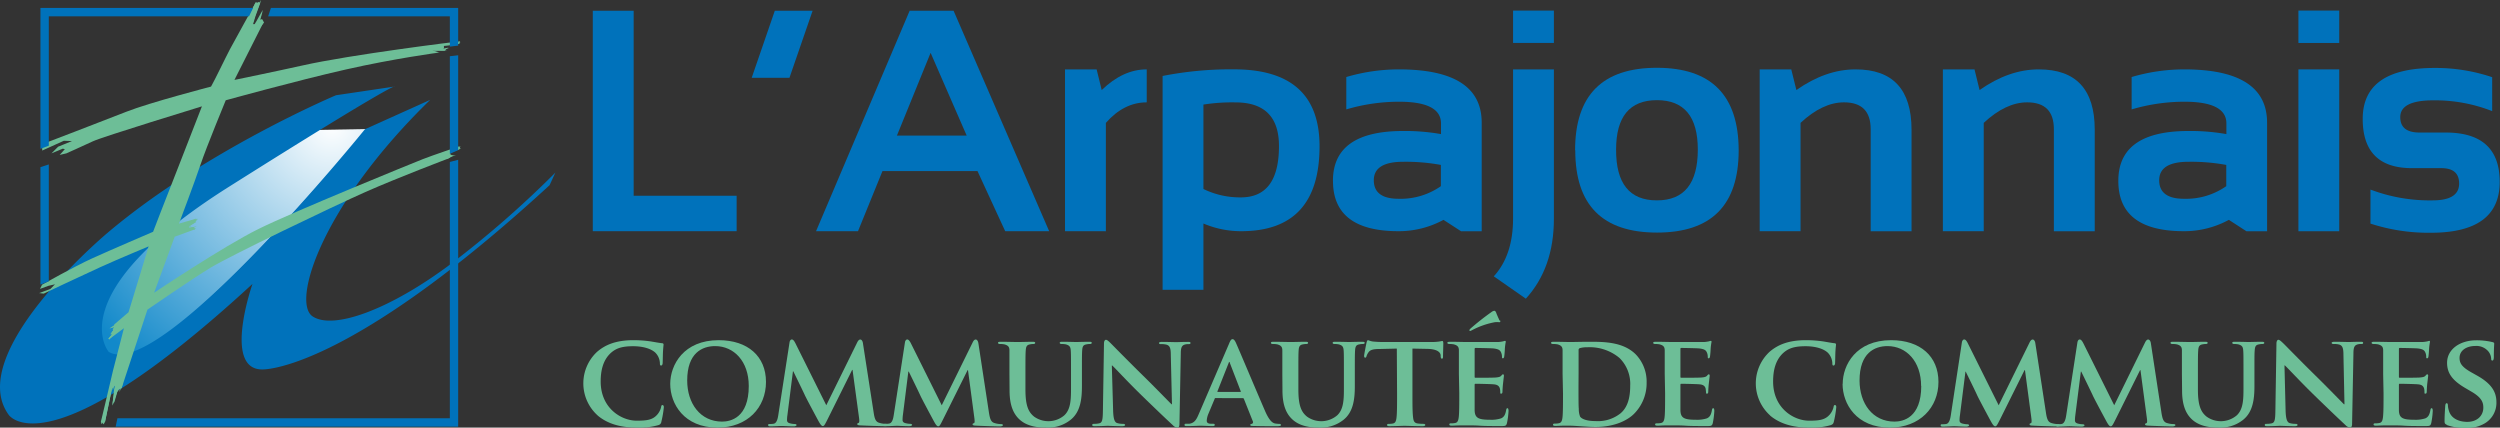 <svg id="Calque_1" data-name="Calque 1" xmlns="http://www.w3.org/2000/svg" xmlns:xlink="http://www.w3.org/1999/xlink" viewBox="0 0 595.28 101.82"><rect x="0" y="0" width="595.28" height="101.82" fill="#333333" stroke="none"/><defs><style>.cls-1{fill:none;}.cls-2{fill:#6dbe97;}.cls-3{clip-path:url(#clip-path);}.cls-4{fill:url(#Dégradé_sans_nom_2);}.cls-5{fill:#0072bb;}</style><clipPath id="clip-path" transform="translate(0 -368.48)"><path class="cls-1" d="M74.45,399.44S13.05,432,25.18,451.87c8,13,62.13-52.67,62.13-52.67"/></clipPath><radialGradient id="Dégradé_sans_nom_2" cx="-157.77" cy="741.68" r="6.01" gradientTransform="matrix(12.15, 0, 0, -12.15, 1995.96, 9041.13)" gradientUnits="userSpaceOnUse"><stop offset="0" stop-color="#fff"/><stop offset="1" stop-color="#1289ca"/></radialGradient></defs><path class="cls-2" d="M142.34,467.43a10.26,10.26,0,0,1-.22-15.13c2-1.76,4.63-2.82,8.73-2.82a29.19,29.19,0,0,1,4,.28c1,.16,1.94.35,2.75.44.31,0,.4.16.4.31s-.06.54-.12,1.47-.06,2.35-.09,2.88c0,.37-.13.66-.38.66s-.28-.22-.28-.57a3.74,3.74,0,0,0-1.06-2.47c-.94-.9-2.79-1.56-5.32-1.56s-3.94.44-5.19,1.5c-2,1.75-2.53,4.32-2.53,6.91,0,6.32,4.88,9.32,8.57,9.32,2.43,0,3.78-.19,4.87-1.41a4.23,4.23,0,0,0,.94-1.78c.06-.41.13-.53.34-.53s.32.25.32.47a24,24,0,0,1-.6,3.53.93.93,0,0,1-.71.78,16.17,16.17,0,0,1-5,.59c-3.75,0-6.94-.78-9.44-2.87" transform="translate(0 -368.48)"/><path class="cls-2" d="M159.59,459.89c0-4.53,3.19-10.41,11.54-10.41,6.94,0,11.26,3.85,11.26,9.94S178,470.3,170.85,470.3c-8,0-11.26-5.69-11.26-10.41m18.7.5c0-5.87-3.53-9.5-8-9.5-3.07,0-6.66,1.62-6.66,8.19,0,5.47,3.13,9.79,8.31,9.79C173.91,468.87,178.29,468,178.29,460.39Z" transform="translate(0 -368.48)"/><path class="cls-2" d="M188,450c.06-.44.31-.69.53-.69s.47.13.84.85l7.38,14.82,7.38-15c.22-.44.47-.66.72-.66s.53.28.62.85L208,466.52c.24,1.66.49,2.38,1.34,2.63a5.39,5.39,0,0,0,1.56.25c.25,0,.44.09.44.25s-.31.31-.72.31c-.69,0-4.6-.12-5.69-.19-.66,0-.81-.15-.81-.31s.12-.22.31-.28.22-.38.13-1.13L203,456.55h-.09L197,468.43c-.63,1.25-.78,1.5-1.09,1.5s-.66-.53-1.1-1.34c-.66-1.22-2.84-5.29-3.16-6-.22-.5-1.84-3.84-2.75-5.69h-.09l-1.31,10.38a7.79,7.79,0,0,0-.1,1.25c0,.5.38.69.85.78a4.37,4.37,0,0,0,1,.13c.25,0,.43.12.43.25s-.25.31-.65.31c-1.16,0-2.41-.09-2.91-.09s-1.85.09-2.72.09c-.28,0-.5-.06-.5-.31s.16-.25.44-.25a5.21,5.21,0,0,0,.84-.06c.75-.1,1-1.16,1.13-2" transform="translate(0 -368.48)"/><path class="cls-2" d="M215.48,450c.06-.44.32-.69.53-.69s.47.13.85.85l7.38,14.82,7.38-15c.21-.44.46-.66.71-.66s.53.28.63.85l2.5,16.41c.25,1.66.5,2.38,1.34,2.63a5.44,5.44,0,0,0,1.57.25c.25,0,.44.09.44.25s-.32.31-.72.31c-.69,0-4.6-.12-5.69-.19-.66,0-.82-.15-.82-.31s.13-.22.32-.28.21-.38.12-1.13l-1.53-11.5h-.09l-5.92,11.88c-.62,1.25-.77,1.5-1.09,1.5s-.66-.53-1.09-1.34c-.66-1.22-2.85-5.29-3.16-6-.22-.5-1.84-3.84-2.75-5.69h-.1L215,467.24a9.08,9.08,0,0,0-.09,1.25c0,.5.37.69.84.78a4.44,4.44,0,0,0,1,.13c.25,0,.44.12.44.25s-.25.31-.66.31c-1.15,0-2.41-.09-2.91-.09s-1.84.09-2.72.09c-.28,0-.5-.06-.5-.31s.16-.25.44-.25a5.08,5.08,0,0,0,.84-.06c.76-.1,1-1.16,1.13-2" transform="translate(0 -368.48)"/><path class="cls-2" d="M240.36,457.55c0-4,0-4.79,0-5.63s-.31-1.19-1.19-1.44a5.16,5.16,0,0,0-1.06-.09c-.31,0-.47-.1-.47-.28s.19-.25.59-.25c1.47,0,3.32.06,4.13.06s2.53-.06,3.53-.06c.41,0,.6.06.6.25s-.16.28-.44.28a3.94,3.94,0,0,0-.81.09c-.72.13-.94.5-1,1.44s-.07,1.6-.07,5.63v3.72c0,3.88.75,5.38,2.1,6.44a5.85,5.85,0,0,0,7.16-.34c1.53-1.44,1.59-3.76,1.59-6.48v-3.34c0-4,0-4.79-.06-5.63s-.28-1.19-1.16-1.44a4.81,4.81,0,0,0-1-.09c-.31,0-.47-.1-.47-.28s.19-.25.57-.25c1.4,0,3.25.06,3.28.06.31,0,2.16-.06,3.22-.06.37,0,.56.06.56.25s-.15.28-.47.28a3.94,3.94,0,0,0-.81.09c-.75.13-.94.5-1,1.44s-.06,1.6-.06,5.63v2.84c0,3-.31,6.1-2.63,8a8.59,8.59,0,0,1-5.81,1.9c-1.44,0-4.29-.06-6.29-1.81-1.4-1.22-2.5-3.19-2.5-7" transform="translate(0 -368.48)"/><path class="cls-2" d="M265.05,466.34c.07,2.06.41,2.68.94,2.87a4.57,4.57,0,0,0,1.44.19c.31,0,.47.12.47.28s-.25.28-.63.28c-1.78,0-3.06-.09-3.56-.09-.25,0-1.56.09-3,.09-.38,0-.63,0-.63-.28s.19-.28.44-.28a5.26,5.26,0,0,0,1.25-.13c.72-.18.82-.9.85-3.22l.25-15.76c0-.53.18-.9.47-.9s.72.41,1.18.87,4.48,4.57,8.48,8.48c1.87,1.84,5.53,5.59,5.94,6h.12l-.28-11.82c0-1.62-.28-2.09-.94-2.35a4.74,4.74,0,0,0-1.43-.15c-.35,0-.44-.13-.44-.28s.28-.25.69-.25c1.43,0,2.9.06,3.5.06.31,0,1.34-.06,2.69-.06.37,0,.62,0,.62.25s-.16.28-.47.28a2.87,2.87,0,0,0-.84.09c-.75.22-1,.69-1,2.19l-.32,16.76c0,.59-.21.84-.43.84a1.64,1.64,0,0,1-1.13-.56c-1.72-1.59-5.16-4.88-8-7.66s-5.91-6.1-6.44-6.57h-.1" transform="translate(0 -368.48)"/><path class="cls-2" d="M289.47,463.27c-.16,0-.19,0-.25.19L287.74,467a4.8,4.8,0,0,0-.4,1.63c0,.47.25.75,1.09.75h.41c.34,0,.41.12.41.28s-.16.28-.44.28c-.91,0-2.19-.09-3.06-.09-.29,0-1.76.09-3.2.09-.34,0-.5-.06-.5-.28s.1-.28.32-.28l.81,0c1.25-.19,1.72-1,2.28-2.35l7.2-16.73c.3-.75.52-1.06.81-1.06s.53.25.81.85c.66,1.47,5.25,12.35,7,16.38,1.07,2.41,1.85,2.75,2.35,2.85a7,7,0,0,0,1,.09c.25,0,.37.09.37.28s-.15.28-1.18.28-3,0-5.29-.06c-.5,0-.81,0-.81-.22s.06-.25.35-.28a.43.43,0,0,0,.25-.6l-2.13-5.34a.27.27,0,0,0-.28-.19m-.6-1.47c.13,0,.16-.06.13-.16l-2.6-6.75c0-.09-.06-.25-.12-.25s-.13.16-.16.25l-2.66,6.72c-.06.13,0,.19.1.19Z" transform="translate(0 -368.48)"/><path class="cls-2" d="M305.34,457.55c0-4,0-4.79,0-5.63s-.31-1.19-1.19-1.44a5,5,0,0,0-1.06-.09c-.31,0-.47-.1-.47-.28s.19-.25.6-.25c1.47,0,3.31.06,4.12.06s2.54-.06,3.53-.06c.41,0,.6.06.6.25s-.16.28-.44.28a3.94,3.94,0,0,0-.81.09c-.72.13-.94.5-1,1.44s-.06,1.6-.06,5.63v3.72c0,3.88.75,5.38,2.09,6.44a5.85,5.85,0,0,0,7.16-.34c1.53-1.44,1.59-3.76,1.59-6.48v-3.34c0-4,0-4.79-.06-5.63s-.28-1.19-1.15-1.44a5,5,0,0,0-1-.09c-.32,0-.47-.1-.47-.28s.18-.25.56-.25c1.41,0,3.25.06,3.28.06.32,0,2.16-.06,3.22-.06.38,0,.57.06.57.25s-.16.28-.47.28a4,4,0,0,0-.82.09c-.75.13-.94.5-1,1.44s-.06,1.6-.06,5.63v2.84c0,3-.31,6.1-2.63,8a8.59,8.59,0,0,1-5.81,1.9c-1.44,0-4.28-.06-6.28-1.81-1.41-1.22-2.51-3.19-2.51-7" transform="translate(0 -368.48)"/><path class="cls-2" d="M332.6,451.48l-4.1.1c-1.59,0-2.25.22-2.66.81a3.17,3.17,0,0,0-.46.91c-.06.22-.13.34-.31.34s-.26-.15-.26-.44.54-3,.6-3.22.16-.5.31-.5.5.22,1.19.32a26.79,26.79,0,0,0,2.75.12h11.16a12.74,12.74,0,0,0,1.88-.12c.43-.07.65-.13.75-.13s.22.16.22.56c0,.57-.07,2.53-.07,3.22,0,.28-.09.44-.25.44s-.28-.12-.31-.53l0-.28c-.06-.69-.78-1.5-3.25-1.53l-3.47-.07v10.76c0,2.44,0,4.53.16,5.69.09.75.25,1.25,1.06,1.38a10.67,10.67,0,0,0,1.41.09c.31,0,.43.15.43.28s-.22.28-.53.28c-1.81,0-3.66-.09-4.44-.09-.62,0-2.5.09-3.59.09-.35,0-.54-.09-.54-.28s.1-.28.44-.28a4,4,0,0,0,1-.09c.56-.13.72-.63.81-1.41.13-1.13.13-3.22.13-5.66" transform="translate(0 -368.48)"/><path class="cls-2" d="M347.38,457.55c0-4,0-4.79,0-5.63s-.31-1.19-1.19-1.44a5.15,5.15,0,0,0-1.09-.09c-.28,0-.47-.1-.47-.28s.22-.25.63-.25c1.43,0,3.19.06,4,.06s7,0,7.5,0a9.2,9.2,0,0,0,1.16-.16,3.18,3.18,0,0,1,.43-.12c.16,0,.19.12.19.25a13.13,13.13,0,0,0-.22,1.72c0,.28-.09,1.44-.15,1.75,0,.13-.1.44-.31.44s-.22-.13-.22-.35a2.69,2.69,0,0,0-.19-1c-.22-.47-.44-.84-1.82-1-.47-.06-3.74-.12-4.31-.12-.12,0-.19.09-.19.25v6.57c0,.15,0,.28.19.28.62,0,4.19,0,4.82-.06s1.06-.13,1.31-.41.31-.35.44-.35.21.13.21.29-.06.59-.21,1.93c-.06.53-.13,1.6-.13,1.79s0,.59-.28.59-.25-.09-.25-.22c0-.28,0-.62-.09-1-.16-.53-.51-.94-1.54-1-.5-.06-3.62-.13-4.31-.13-.13,0-.16.13-.16.29v2.12c0,.91,0,3.16,0,3.94.07,1.82.91,2.22,3.72,2.22a7.51,7.51,0,0,0,2.6-.34c.68-.32,1-.88,1.19-2,.06-.28.12-.41.31-.41s.25.35.25.63a17.77,17.77,0,0,1-.38,2.94c-.18.68-.43.68-1.47.68-2.06,0-3.72,0-5.06-.09s-2.38-.06-3.19-.06c-.31,0-.91,0-1.56,0s-1.35.06-1.91.06c-.34,0-.53-.09-.53-.28s.09-.28.44-.28a4.26,4.26,0,0,0,1-.09c.56-.13.71-.63.81-1.41.12-1.13.12-3.22.12-5.66m9.7-17.38c.18.37,0,.46-.16.46a5.68,5.68,0,0,0-1.07,0,18.82,18.82,0,0,0-5.34,1.85,3.83,3.83,0,0,1-.53.25.19.19,0,0,1-.19-.19c0-.12.12-.25.28-.41a61.34,61.34,0,0,1,5-3.93,1.36,1.36,0,0,1,.63-.29c.22,0,.28.1.44.38C356.42,443.42,356.7,444,357.08,444.86Z" transform="translate(0 -368.48)"/><path class="cls-2" d="M372.07,457.55c0-4,0-4.79,0-5.63s-.31-1.19-1.19-1.44a5.22,5.22,0,0,0-1.09-.09c-.28,0-.47-.1-.47-.28s.22-.25.63-.25c1.43,0,3.19.06,4,.06s2.81-.06,4.47-.06c3.44,0,8.06,0,11.07,3a9.34,9.34,0,0,1,2.59,6.75,10.31,10.31,0,0,1-3,7.41c-1.25,1.25-4.16,3.13-9.22,3.13-1,0-2.19-.09-3.29-.16s-2.09-.15-2.78-.15c-.31,0-.91,0-1.56,0s-1.35.06-1.91.06c-.34,0-.53-.09-.53-.28s.09-.28.44-.28a4.11,4.11,0,0,0,1-.09c.57-.13.73-.63.82-1.41.12-1.13.12-3.22.12-5.66m3.69-1.75c0,2.81,0,4.84.07,5.38a4.79,4.79,0,0,0,.31,1.87c.34.5,1.44,1.06,3.59,1.06a8.66,8.66,0,0,0,6-1.81c1.78-1.47,2.34-3.84,2.34-6.6a8.63,8.63,0,0,0-2.56-6.62,11.05,11.05,0,0,0-7.69-2.54,6,6,0,0,0-1.69.19.47.47,0,0,0-.35.53c0,.91,0,3.1,0,5.19Z" transform="translate(0 -368.48)"/><path class="cls-2" d="M396.39,457.55c0-4,0-4.79,0-5.63s-.31-1.19-1.19-1.44a5.22,5.22,0,0,0-1.09-.09c-.28,0-.47-.1-.47-.28s.22-.25.62-.25c1.44,0,3.19.06,4,.06s7,0,7.5,0a8.71,8.71,0,0,0,1.15-.16,3.39,3.39,0,0,1,.45-.12c.15,0,.18.12.18.25a13.13,13.13,0,0,0-.22,1.72c0,.28-.09,1.44-.15,1.75,0,.13-.1.44-.31.44s-.22-.13-.22-.35a2.69,2.69,0,0,0-.19-1c-.22-.47-.44-.84-1.82-1-.46-.06-3.75-.12-4.31-.12-.13,0-.19.09-.19.25v6.57c0,.15,0,.28.19.28.62,0,4.19,0,4.82-.06s1.06-.13,1.31-.41.31-.35.44-.35.21.13.21.29-.06.59-.21,1.93c-.07.53-.13,1.6-.13,1.79s0,.59-.28.59-.25-.09-.25-.22a9.69,9.69,0,0,0-.1-1c-.15-.53-.5-.94-1.52-1-.51-.06-3.64-.13-4.32-.13-.13,0-.16.13-.16.29v2.12c0,.91,0,3.16,0,3.94.06,1.82.91,2.22,3.72,2.22a7.51,7.51,0,0,0,2.6-.34c.69-.32,1-.88,1.19-2,.06-.28.12-.41.31-.41s.25.35.25.63a18.9,18.9,0,0,1-.37,2.94c-.19.68-.44.68-1.48.68-2.06,0-3.72,0-5.06-.09s-2.38-.06-3.19-.06c-.32,0-.91,0-1.56,0s-1.35.06-1.91.06c-.35,0-.53-.09-.53-.28s.09-.28.44-.28a4.16,4.16,0,0,0,1-.09c.57-.13.73-.63.82-1.41.12-1.13.12-3.22.12-5.66" transform="translate(0 -368.48)"/><path class="cls-2" d="M421.52,467.43a10.26,10.26,0,0,1-.22-15.13c2-1.76,4.63-2.82,8.72-2.82a29.23,29.23,0,0,1,4,.28c1,.16,1.93.35,2.75.44.31,0,.41.16.41.31s-.07.54-.13,1.47-.06,2.35-.09,2.88c0,.37-.13.66-.38.66s-.28-.22-.28-.57a3.79,3.79,0,0,0-1.06-2.47c-.94-.9-2.79-1.56-5.32-1.56s-3.94.44-5.19,1.5c-2,1.75-2.53,4.32-2.53,6.91,0,6.32,4.88,9.32,8.56,9.32,2.44,0,3.79-.19,4.88-1.41a4.23,4.23,0,0,0,.94-1.78c.07-.41.12-.53.35-.53s.31.25.31.47a23.69,23.69,0,0,1-.59,3.53c-.13.47-.26.59-.73.78a16,16,0,0,1-5,.59c-3.75,0-6.94-.78-9.44-2.87" transform="translate(0 -368.48)"/><path class="cls-2" d="M438.77,459.89c0-4.53,3.19-10.41,11.54-10.41,6.94,0,11.26,3.85,11.26,9.94S457.13,470.3,450,470.3c-8,0-11.26-5.69-11.26-10.41m18.7.5c0-5.87-3.53-9.5-8-9.5-3.07,0-6.66,1.62-6.66,8.19,0,5.47,3.13,9.79,8.32,9.79C453.09,468.87,457.47,468,457.47,460.39Z" transform="translate(0 -368.48)"/><path class="cls-2" d="M467.15,450c.07-.44.32-.69.54-.69s.47.13.84.85l7.38,14.82,7.38-15c.22-.44.47-.66.72-.66s.53.28.62.85l2.51,16.41c.24,1.66.49,2.38,1.34,2.63a5.39,5.39,0,0,0,1.56.25c.25,0,.44.09.44.25s-.31.31-.72.31c-.69,0-4.59-.12-5.69-.19-.66,0-.81-.15-.81-.31s.12-.22.31-.28.22-.38.13-1.13l-1.53-11.5h-.1l-5.91,11.88c-.63,1.25-.78,1.5-1.09,1.5s-.66-.53-1.1-1.34c-.66-1.22-2.84-5.29-3.16-6-.21-.5-1.84-3.84-2.75-5.69H468l-1.31,10.38a7.79,7.79,0,0,0-.1,1.25c0,.5.38.69.85.78a4.44,4.44,0,0,0,1,.13c.24,0,.43.12.43.25s-.25.31-.65.31c-1.16,0-2.41-.09-2.91-.09s-1.85.09-2.72.09c-.28,0-.5-.06-.5-.31s.16-.25.44-.25a5.21,5.21,0,0,0,.84-.06c.75-.1,1-1.16,1.13-2" transform="translate(0 -368.48)"/><path class="cls-2" d="M494.66,450c.07-.44.31-.69.53-.69s.47.13.85.85l7.38,14.82,7.37-15c.22-.44.48-.66.72-.66s.54.28.63.85l2.5,16.41c.25,1.66.5,2.38,1.34,2.63a5.49,5.49,0,0,0,1.57.25c.25,0,.44.09.44.25s-.32.31-.72.31c-.69,0-4.6-.12-5.69-.19-.66,0-.82-.15-.82-.31s.13-.22.32-.28.22-.38.12-1.13l-1.53-11.5h-.09l-5.91,11.88c-.63,1.25-.78,1.5-1.1,1.5s-.66-.53-1.09-1.34c-.66-1.22-2.85-5.29-3.16-6-.22-.5-1.85-3.84-2.75-5.69h-.09l-1.32,10.38a9.08,9.08,0,0,0-.09,1.25c0,.5.37.69.84.78a4.44,4.44,0,0,0,1,.13c.25,0,.44.12.44.25s-.25.31-.66.31c-1.15,0-2.41-.09-2.91-.09s-1.84.09-2.71.09c-.29,0-.51-.06-.51-.31s.16-.25.44-.25a5.25,5.25,0,0,0,.85-.06c.75-.1,1-1.16,1.13-2" transform="translate(0 -368.48)"/><path class="cls-2" d="M519.54,457.55c0-4,0-4.79,0-5.63s-.31-1.19-1.19-1.44a5.1,5.1,0,0,0-1.06-.09c-.31,0-.47-.1-.47-.28s.19-.25.59-.25c1.48,0,3.32.06,4.13.06s2.54-.06,3.53-.06c.41,0,.6.06.6.25s-.16.28-.44.28a3.94,3.94,0,0,0-.81.09c-.72.13-.94.5-1,1.44s-.07,1.6-.07,5.63v3.72c0,3.88.76,5.38,2.1,6.44a5.85,5.85,0,0,0,7.16-.34c1.53-1.44,1.59-3.76,1.59-6.48v-3.34c0-4,0-4.79-.06-5.63s-.28-1.19-1.15-1.44a5,5,0,0,0-1-.09c-.31,0-.46-.1-.46-.28s.18-.25.56-.25c1.4,0,3.25.06,3.28.06.31,0,2.16-.06,3.22-.06.38,0,.56.06.56.25s-.15.28-.47.28a4,4,0,0,0-.81.09c-.75.13-.93.5-1,1.44s-.06,1.6-.06,5.63v2.84c0,3-.32,6.1-2.63,8a8.57,8.57,0,0,1-5.81,1.9c-1.44,0-4.28-.06-6.29-1.81-1.4-1.22-2.5-3.19-2.5-7" transform="translate(0 -368.48)"/><path class="cls-2" d="M544.23,466.34c.07,2.06.41,2.68.94,2.87a4.57,4.57,0,0,0,1.44.19c.32,0,.47.12.47.28s-.25.28-.63.28c-1.77,0-3.06-.09-3.56-.09-.25,0-1.56.09-3,.09-.38,0-.62,0-.62-.28s.18-.28.43-.28a5.26,5.26,0,0,0,1.25-.13c.72-.18.82-.9.85-3.22l.25-15.76c0-.53.19-.9.47-.9s.71.41,1.19.87,4.47,4.57,8.47,8.48c1.87,1.84,5.53,5.59,5.94,6h.13L558,452.89c0-1.62-.28-2.09-.94-2.35a4.74,4.74,0,0,0-1.43-.15c-.35,0-.44-.13-.44-.28s.28-.25.69-.25c1.43,0,2.9.06,3.5.06.31,0,1.34-.06,2.69-.06.37,0,.62,0,.62.25s-.16.28-.47.28a2.87,2.87,0,0,0-.84.09c-.75.22-1,.69-1,2.19l-.32,16.76c0,.59-.21.84-.43.84a1.64,1.64,0,0,1-1.13-.56c-1.72-1.59-5.16-4.88-8-7.66s-5.91-6.1-6.45-6.57h-.09" transform="translate(0 -368.48)"/><path class="cls-2" d="M567.46,457.55c0-4,0-4.79,0-5.63s-.32-1.19-1.19-1.44a5.32,5.32,0,0,0-1.1-.09c-.28,0-.46-.1-.46-.28s.21-.25.62-.25c1.44,0,3.19.06,4,.06s7,0,7.51,0a9,9,0,0,0,1.15-.16,3.29,3.29,0,0,1,.44-.12c.15,0,.18.12.18.25a13.13,13.13,0,0,0-.22,1.72c0,.28-.09,1.44-.15,1.75,0,.13-.09.44-.31.44s-.22-.13-.22-.35a2.49,2.49,0,0,0-.19-1c-.22-.47-.43-.84-1.81-1-.47-.06-3.75-.12-4.32-.12-.12,0-.18.09-.18.25v6.57c0,.15,0,.28.18.28.63,0,4.19,0,4.82-.06s1.06-.13,1.31-.41.32-.35.44-.35.22.13.22.29-.06.59-.22,1.93c-.06.53-.12,1.6-.12,1.79s0,.59-.29.59-.25-.09-.25-.22c0-.28,0-.62-.09-1-.16-.53-.5-.94-1.53-1-.5-.06-3.63-.13-4.32-.13-.12,0-.15.13-.15.29v2.12c0,.91,0,3.16,0,3.94.06,1.82.9,2.22,3.72,2.22a7.49,7.49,0,0,0,2.59-.34c.69-.32,1-.88,1.19-2,.06-.28.12-.41.31-.41s.25.35.25.63a18.9,18.9,0,0,1-.37,2.94c-.19.68-.44.68-1.47.68-2.06,0-3.72,0-5.07-.09s-2.37-.06-3.18-.06c-.32,0-.91,0-1.57,0s-1.34.06-1.91.06c-.34,0-.53-.09-.53-.28s.1-.28.44-.28a4.2,4.2,0,0,0,1-.09c.56-.13.72-.63.81-1.41.13-1.13.13-3.22.13-5.66" transform="translate(0 -368.48)"/><path class="cls-2" d="M582.61,469.62c-.43-.19-.53-.31-.53-.91,0-1.44.13-3.09.16-3.53s.13-.69.34-.69.29.25.29.44a4.81,4.81,0,0,0,.25,1.37c.59,2,2.65,2.63,4.37,2.63,2.38,0,3.82-1.5,3.82-3.38,0-1.15-.29-2.31-2.72-3.75l-1.6-.94c-3.25-1.9-4.31-3.69-4.31-6,0-3.25,3.12-5.35,6.94-5.35a16.2,16.2,0,0,1,3.91.44c.25.06.37.16.37.34,0,.35-.09,1.1-.09,3.19,0,.57-.13.85-.35.85s-.28-.16-.28-.47a3,3,0,0,0-.71-1.75,3.72,3.72,0,0,0-3.07-1.25c-2,0-3.75,1-3.75,2.84,0,1.19.44,2.13,2.91,3.5l1.12.63c3.63,2,4.75,4,4.75,6.44a5.68,5.68,0,0,1-2.75,5,8,8,0,0,1-4.59,1.09,11.77,11.77,0,0,1-4.48-.68" transform="translate(0 -368.48)"/><g class="cls-3"><rect class="cls-4" x="13.05" y="30.72" width="74.26" height="65.71"/></g><path class="cls-5" d="M94,389.08,80,391.16S48.89,404.27,25.7,423.84c0,0-34.25,28.6-23.67,43.36,0,0,8.91,14.21,58.09-31.12,0,0-7.13,20.37,2.3,20.37,0,0,19.71.91,68.44-43.87l1.38-3a241.09,241.09,0,0,1-25,21.83C93,442.07,79.44,447.15,74.43,443.81s2-26.24,28-51.55l-15.54,7s-48.86,60.37-61,53c0,0-11.91-13.76,28.74-39.38S94,389.08,94,389.08" transform="translate(0 -368.48)"/><polyline class="cls-2" points="59.64 3.08 60.66 0.97 60.8 0.58 61.05 0.56 61.36 0.64 61.52 0.46 61.79 0.58 62.15 0 61.92 0.85 60.85 3.79 60.26 5.74 60.64 5.74 61.08 5 62.56 2.36 62.44 3.02 61.95 4.76 62.13 4.58 62.46 4.61 62.87 5.37 60.97 7.68 59.13 6.08"/><path class="cls-2" d="M10.05,402.81s14.44-5.51,20-7.71,20.2-6,20.2-6c.85-1.47,3.55-7.1,4.52-8.93s6-10.89,6-10.89h1.1s-1.59,4.16-1.71,4.77.73.36.73.36l1.1-2.09.37-.72-.93,2.7-.17.48,1-1.5.42.65-6.86,13.58s9.74-2,16.16-3.43c11.38-2.57,37.08-5.75,37.46-5.75s-.26.61-.26.61l-1,.25-2.45.12-.12.86,1.1-.37-.86.73h-3.06l1.59.49s-10.28,1.35-22,4-28.63,7.34-28.63,7.34-4.65,11.27-6,15.31-5.14,14.06-5.14,14.06l4.16-1.21L46,421.77l-1,.5.13.49,1-.25-.13.73-4.4,1.6-4.9,13.34s16.4-11,24.85-15.18,37-15.79,39.16-16.64,8.7-3.06,8.7-3.06V404l-2.21.61v.74l.73.12-1.1.73s-12,4.54-19.82,8-32.19,15.18-36.84,18-15.06,10-15.06,10l-6,18.24-1.11,1-.49,1.47L26.7,465l.85-4.9-.85.74L25,469H24s1.71-7.11,2.93-12.37l2.58-10-3.3,2.45.61-1.59.49-1-.12-.74,3.42-2.93,4.78-15.67s-7.1,2.94-11.63,5-13.34,6.24-13.34,6.24l-1.1-.12,2.69-1,1.1-1.1-1.59.37-2,.73.49-1s7.59-4.29,11.87-6.24,14.57-6.36,14.57-6.36,2.91-7.59,6.1-15.67l5.53-14.2s-23.63,7.23-25.95,8.32S15.8,405,15.8,405l-1.59.37L15.44,404l-.49-.12L12.26,405l1.58-1.59,3.31-1.34L15.2,402l-5.15,2.33" transform="translate(0 -368.48)"/><polyline class="cls-2" points="26.01 80.82 25.82 80.63 26.99 79.26 26.29 79.61 27.11 78.45 26.83 78.56 27.19 77.86 26.09 78.21 28.12 76.88 27.88 78.33 27.11 79.61"/><polyline class="cls-2" points="26.01 80.82 25.82 80.63 26.99 79.26 26.29 79.61 27.11 78.45 26.83 78.56 27.19 77.86 26.09 78.21 28.12 76.88 27.88 78.33 27.11 79.61"/><polyline class="cls-2" points="24.54 99.08 24.06 100.68 24.22 100.99 24.42 100.6 24.54 101.03 24.8 100.83 25 100.41 26.72 92.25 26.87 92.95 27.14 92.1 27.38 91.7 27.14 92.91 26.76 96.58 27.19 95.65 27.19 95.92 28.04 92.95 28 93.38 28.15 93.02 28.28 92.68 28.51 92.56 28.47 93.38 28.79 92.41 28.98 92.52 29.17 91.47 27.93 90.92 26.68 91.24"/><polyline class="cls-2" points="106.06 36.27 109.69 34.87 109.34 35.3 109.81 35.34 108.88 35.73 106.61 36.23 107.7 36.27 106.76 36.7 107.5 36.74 106.61 37.17 107.78 37.02 108.56 36.94 107.35 37.37 106.53 37.8 105.4 37.45"/><polyline class="cls-2" points="103.6 10.85 109.69 10.18 109.06 10.49 105.4 10.96 105.75 11.39 105.28 11.62 106.96 11.39 105.75 11.89 106.41 12.09 102.9 12.05 104.69 12.48 102.12 12.6 102.4 11.5"/><polyline class="cls-2" points="44.81 52.89 47.12 52.08 46.54 52.81 46.77 52.85 45.72 53.44 44.97 53.99 45.52 53.83 45.09 54.22 46.16 54.03 46.85 53.87 46.03 54.3 46.61 54.37 46.38 54.68 45.33 54.8"/><polyline class="cls-5" points="11.62 66.99 11.62 39.15 9.63 39.8 9.63 67.78"/><polyline class="cls-5" points="109.1 38.05 109.1 101.59 27.54 101.59 27.96 99.6 107.11 99.6 107.11 38.56"/><polyline class="cls-5" points="64.51 1.89 109.1 1.89 109.1 10.86 107.11 11.1 107.11 3.89 63.85 3.89"/><polyline class="cls-5" points="59.29 3.89 11.62 3.89 11.62 34.69 9.63 35.44 9.63 1.89 60.26 1.89"/><polyline class="cls-5" points="109.1 13.16 109.1 35.75 107.11 36.61 107.11 13.39"/><polyline class="cls-5" points="150.88 2.56 150.88 46.61 175.4 46.61 175.4 55.05 141.15 55.05 141.15 2.56"/><polyline class="cls-5" points="193.49 2.56 187.98 18.52 178.99 18.52 184.49 2.56"/><polyline class="cls-5" points="194.31 55.05 216.6 2.56 227.06 2.56 249.82 55.05 239.35 55.05 232.75 40.73 207.49 40.73 210.83 32.29 230.18 32.29 221.59 12.58 204.3 55.05"/><path class="cls-5" d="M253.59,423.53V385h7.53l1.21,4.92Q267.4,385,273.05,385v7.85q-5.43,0-9.73,4.89v25.8" transform="translate(0 -368.48)"/><path class="cls-5" d="M276.83,386.57a83.68,83.68,0,0,1,17-1.58q20.37,0,20.37,18.32,0,20.22-18.65,20.22a22.83,22.83,0,0,1-9-1.83v15.78h-9.72m9.72-24a19.85,19.85,0,0,0,8.92,2q9.07,0,9.07-12.23,0-10.38-10.35-10.39a44.12,44.12,0,0,0-7.64.52Z" transform="translate(0 -368.48)"/><path class="cls-5" d="M317.39,411.53q0-11.86,16.73-11.86a49,49,0,0,1,9,.74v-2.54q0-5.17-10-5.17a44.32,44.32,0,0,0-12.55,1.83v-7.71A44.32,44.32,0,0,1,333.06,385q19.76,0,19.75,12.7v25.84h-4.92l-4.18-2.71A22.26,22.26,0,0,1,333,423.53q-15.62,0-15.6-12M334.12,407q-7,0-7,4.41c0,2.94,2,4.4,5.88,4.4a16.69,16.69,0,0,0,10.09-3v-5.06A46.44,46.44,0,0,0,334.12,407Z" transform="translate(0 -368.48)"/><path class="cls-5" d="M370,385V420.6q0,11.67-6.68,19l-7.63-5.32q4.57-5,4.59-13.69V385M370,371v7.71h-9.72V371Z" transform="translate(0 -368.48)"/><path class="cls-5" d="M375.05,404.26q0-19.63,19.45-19.64T414,404.26q0,19.61-19.46,19.6t-19.45-19.6m19.45,11.93q9.72,0,9.73-12.08,0-11.78-9.73-11.78t-9.73,11.78Q384.77,416.19,394.5,416.19Z" transform="translate(0 -368.48)"/><path class="cls-5" d="M419,423.53V385h7.52l1.22,4.92q7-4.92,14.09-4.92,13.32,0,13.33,14.35v24.19h-9.73v-24.3q0-6.39-6.35-6.39-5.1,0-10.35,4.89v25.8" transform="translate(0 -368.48)"/><path class="cls-5" d="M462.62,423.53V385h7.53l1.21,4.92q7-4.92,14.1-4.92,13.32,0,13.32,14.35v24.19h-9.73v-24.3q0-6.39-6.35-6.39-5.1,0-10.35,4.89v25.8" transform="translate(0 -368.48)"/><path class="cls-5" d="M504.4,411.53q0-11.86,16.73-11.86a49.07,49.07,0,0,1,9,.74v-2.54q0-5.17-10-5.17a44.44,44.44,0,0,0-12.56,1.83v-7.71A44.44,44.44,0,0,1,520.07,385q19.75,0,19.75,12.7v25.84H534.9l-4.18-2.71A22.26,22.26,0,0,1,520,423.53q-15.62,0-15.6-12M521.13,407q-7,0-7,4.41c0,2.94,2,4.4,5.88,4.4a16.69,16.69,0,0,0,10.09-3v-5.06A46.44,46.44,0,0,0,521.13,407Z" transform="translate(0 -368.48)"/><path class="cls-5" d="M557,371v7.71h-9.72V371M557,385v38.54h-9.72V385Z" transform="translate(0 -368.48)"/><path class="cls-5" d="M564.44,421.7v-8.08a39.79,39.79,0,0,0,14.83,2.57c4.18,0,6.28-1.35,6.28-4q0-3.67-4.22-3.67h-7q-11.75,0-11.74-11.74,0-12.12,17.14-12.12a42.15,42.15,0,0,1,13.69,2.2v8.08a37.26,37.26,0,0,0-14-2.57q-7.89,0-7.89,4,0,3.67,4.59,3.67h6.24q12.84,0,12.85,11.74,0,12.12-16.38,12.12a44.63,44.63,0,0,1-14.46-2.2" transform="translate(0 -368.48)"/></svg>